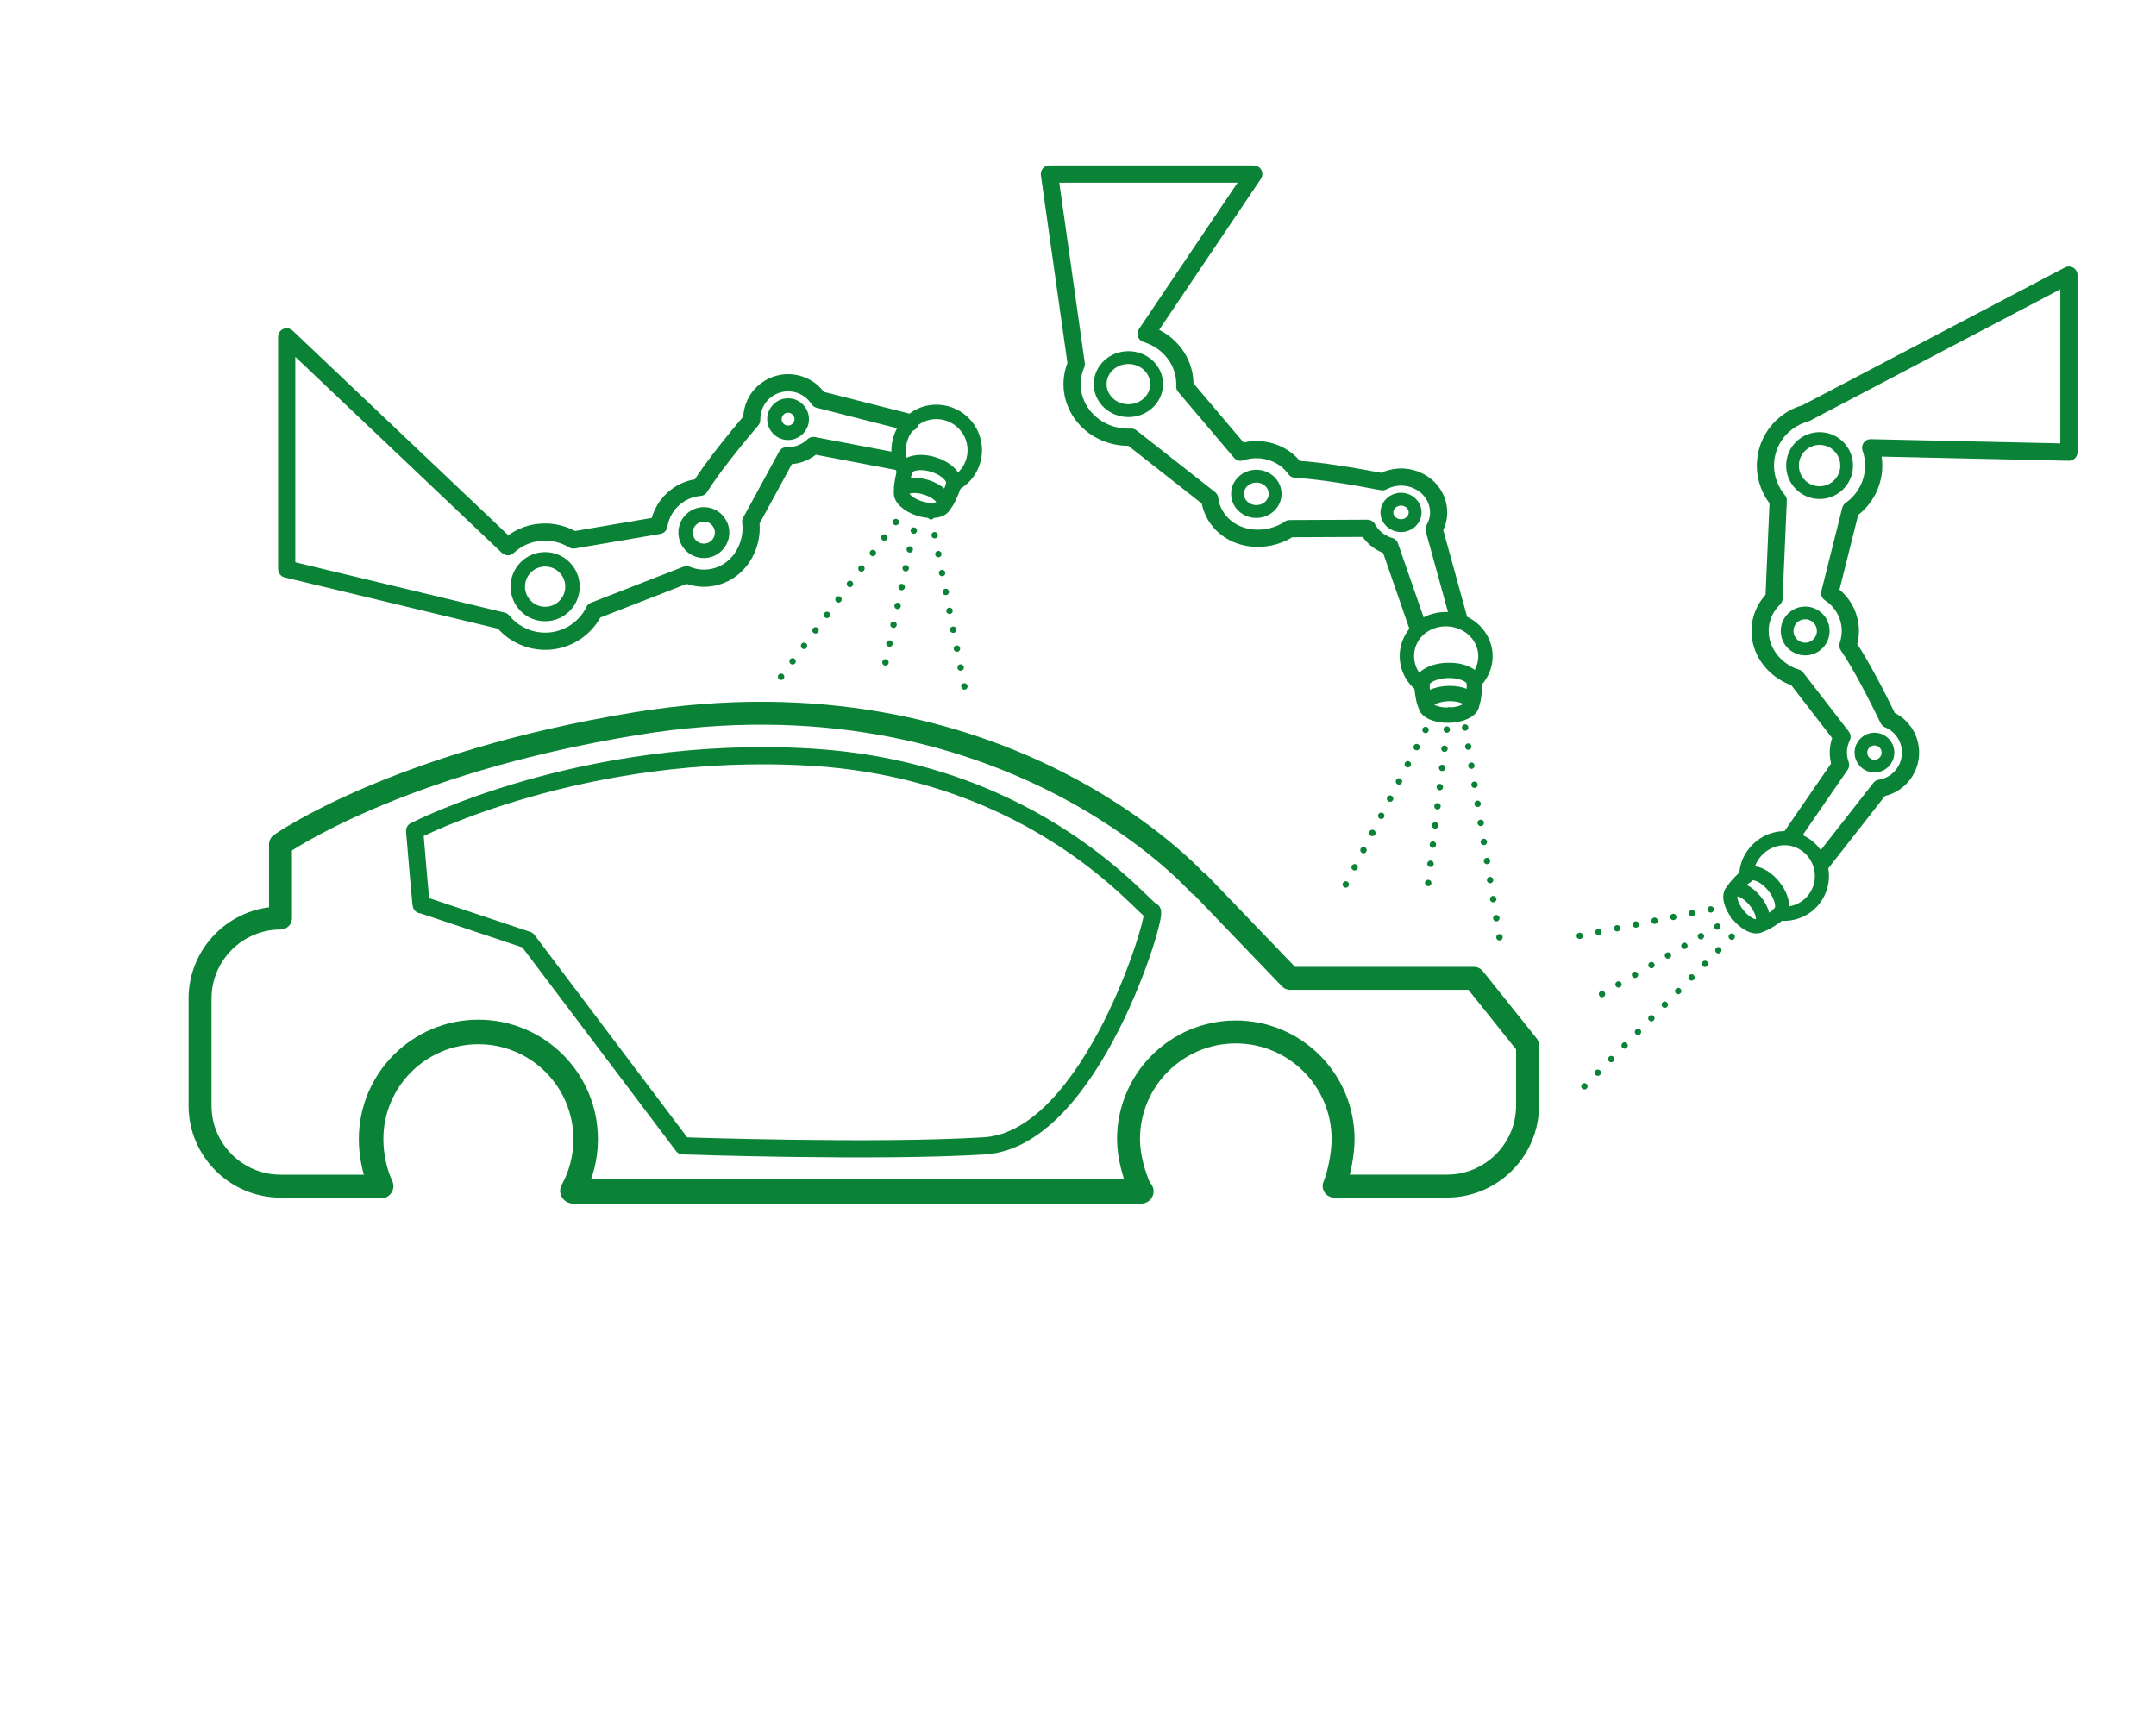 <?xml version="1.0" encoding="UTF-8"?>
<svg xmlns="http://www.w3.org/2000/svg" id="Ebene_1" data-name="Ebene 1" viewBox="0 0 376 300" width="376" height="300">
  <defs>
    <style>
      .cls-1 {
        stroke-dasharray: 0 3.33;
        stroke-width: 1.11px;
      }

      .cls-1, .cls-2, .cls-3, .cls-4, .cls-5, .cls-6, .cls-7, .cls-8, .cls-9, .cls-10, .cls-11, .cls-12, .cls-13, .cls-14 {
        fill: none;
      }

      .cls-1, .cls-2, .cls-4, .cls-5, .cls-6, .cls-7, .cls-8, .cls-9, .cls-10, .cls-11, .cls-12, .cls-13, .cls-14 {
		stroke: #0b8337;
        stroke-linecap: round;
        stroke-linejoin: round;
      }

      .cls-2 {
        stroke-width: 3px;
      }

      .cls-3 {
        stroke-width: 0px;
      }

      .cls-4 {
        stroke-width: 2.51px;
      }

      .cls-5 {
        stroke-width: 2.46px;
      }

      .cls-6 {
        stroke-width: 2.52px;
      }

      .cls-7 {
        stroke-width: 2.66px;
      }

      .cls-8 {
        stroke-width: 2.67px;
      }

      .cls-9 {
        stroke-dasharray: 0 3.36;
        stroke-width: 1.12px;
      }

      .cls-10 {
        stroke-width: 4px;
      }

      .cls-11 {
        stroke-width: 4.28px;
      }

      .cls-12 {
        stroke-width: 2.22px;
      }

      .cls-13 {
        stroke-width: 2.24px;
      }

      .cls-14 {
        stroke-dasharray: 0 3.37;
        stroke-width: 1.12px;
      }
    </style>
  </defs>
  <circle class="cls-12" cx="317.33" cy="81.22" r="4.72"/>
  <circle class="cls-12" cx="314.82" cy="110.07" r="3.15"/>
  <circle class="cls-12" cx="326.9" cy="131.29" r="2.36"/>
  <g>
    <path class="cls-5" d="m307.39,161.26c.68-.23,2.13-1.18,2.85-1.77,1.02-.83.61-3.03-.92-4.92-1.53-1.89-3.6-2.74-4.62-1.91-.73.59-2,1.89-2.32,2.43"/>
    <ellipse class="cls-5" cx="304.62" cy="158.4" rx="1.92" ry="3.85" transform="translate(-31.71 227.45) rotate(-39.08)"/>
    <path class="cls-5" d="m304.56,152.91c-.11-2.82,1.98-5.69,5.06-6.49,3.52-.92,7.1,1.33,7.94,4.87s-1.33,7.1-4.87,7.94c-.82.2-1.64.23-2.43.12"/>
  </g>
  <path class="cls-2" d="m317.86,150.31l10.03-12.81c.16-.03.32-.05.48-.09,3.38-.81,5.46-4.21,4.65-7.59-.49-2.03-1.9-3.58-3.69-4.33-2.06-4.23-4.81-9.6-7.06-12.89.46-1.36.57-2.86.21-4.36-.49-2.05-1.74-3.71-3.38-4.77l3.64-14.52c3.08-2.16,4.7-6.05,3.77-9.93-.07-.31-.16-.61-.27-.91l34.57.77v-30.89l-45.96,24.13c-4.9,1.33-7.9,6.32-6.7,11.3.36,1.48,1.05,2.79,1.97,3.89l-.74,17.09c-1.95,1.87-2.88,4.69-2.21,7.5.79,3.31,3.58,5.62,6.11,6.33l7.96,10.3c-.62,1.27-.82,2.75-.46,4.22.06.24.13.47.21.69l-8.55,12.42"/>
  <g>
    <ellipse class="cls-13" cx="196.79" cy="67.01" rx="4.92" ry="4.63"/>
    <ellipse class="cls-13" cx="219.1" cy="86.15" rx="3.28" ry="3.08"/>
    <ellipse class="cls-13" cx="244.33" cy="89.39" rx="2.46" ry="2.31"/>
    <g>
      <path class="cls-8" d="m256.79,122.43c.24-.66.37-2.36.34-3.27-.04-1.29-2.12-2.28-4.66-2.21-2.53.07-4.55,1.17-4.51,2.46.03.92.3,2.68.54,3.25"/>
      <ellipse class="cls-8" cx="252.66" cy="122.88" rx="4.01" ry="1.89" transform="translate(-3.13 6.65) rotate(-1.5)"/>
      <path class="cls-4" d="m248.08,119.65c-2.4-1.59-3.46-4.93-2.17-7.8,1.47-3.29,5.6-4.73,9.07-3.28s5.03,5.27,3.49,8.53c-.36.76-.85,1.42-1.44,1.97"/>
    </g>
    <path class="cls-2" d="m254.35,107.75l-4.25-15.44c.08-.14.16-.28.23-.42,1.47-3.11-.02-6.76-3.33-8.14-1.99-.83-4.17-.65-5.92.29-4.81-.92-11-1.97-15.16-2.18-.83-1.17-2.01-2.15-3.48-2.76-2.01-.84-4.17-.85-6.09-.21l-9.72-11.48c.17-3.69-2.03-7.26-5.83-8.85-.3-.13-.61-.24-.92-.33l18.77-27.87h-35.64l4.69,33.17c-2,4.61.23,9.91,5.11,11.95,1.45.61,2.98.85,4.47.78l13.69,10.76c.32,2.63,2.06,5.04,4.82,6.19,3.25,1.35,6.92.56,9.12-.99l13.57-.06c.66,1.24,1.76,2.27,3.2,2.88.23.1.47.18.71.25l4.87,14.05"/>
  </g>
  <circle class="cls-6" cx="95.07" cy="102.34" r="4.77"/>
  <circle class="cls-6" cx="122.75" cy="92.91" r="3.18"/>
  <circle class="cls-6" cx="137.44" cy="73.12" r="2.38"/>
  <g>
    <path class="cls-7" d="m164.88,87.74c.45-.57,1.13-2.18,1.42-3.08.4-1.27-1.18-2.89-3.52-3.62-2.34-.73-4.56-.3-4.96.97-.28.9-.63,2.71-.59,3.34"/>
    <ellipse class="cls-7" cx="160.95" cy="86.87" rx="1.94" ry="3.88" transform="translate(29.94 214.49) rotate(-72.61)"/>
    <path class="cls-6" d="m157.84,82.28c-1.66-2.31-1.51-5.9.63-8.29,2.45-2.74,6.72-2.84,9.41-.33,2.69,2.51,2.84,6.72.33,9.41-.58.62-1.26,1.11-1.98,1.46"/>
  </g>
  <path class="cls-2" d="m158.7,73.73l-15.92-4.05c-.09-.14-.18-.27-.28-.4-2.12-2.79-6.11-3.34-8.9-1.21-1.68,1.27-2.53,3.22-2.5,5.17-3.07,3.62-6.91,8.35-9.04,11.78-1.45.12-2.88.64-4.12,1.58-1.69,1.29-2.72,3.12-3.03,5.06l-14.9,2.54c-3.25-1.97-7.5-1.89-10.71.55-.26.2-.5.4-.73.62l-38.57-36.61v40.51l37.67,9.06c3.23,3.99,9.06,4.72,13.17,1.6,1.23-.93,2.16-2.11,2.79-3.4l16.1-6.27c2.52,1.04,5.51.76,7.83-1.01,2.74-2.08,3.74-5.59,3.36-8.22l6.28-11.54c1.42.06,2.87-.36,4.09-1.29.2-.15.38-.31.56-.48l14.96,2.85"/>
  <g>
    <line class="cls-9" x1="160.07" y1="89.27" x2="153.88" y2="118.06"/>
    <line class="cls-9" x1="136.22" y1="118.06" x2="157.87" y2="88.86"/>
    <line class="cls-9" x1="168.18" y1="119.74" x2="162.28" y2="89.68"/>
  </g>
  <g>
    <line class="cls-14" x1="252.72" y1="123.92" x2="248.94" y2="155.13"/>
    <line class="cls-14" x1="234.7" y1="154.29" x2="250.41" y2="123.84"/>
    <line class="cls-14" x1="261.5" y1="163.5" x2="255.04" y2="124"/>
  </g>
  <g>
    <line class="cls-1" x1="302.38" y1="159.95" x2="277.14" y2="174.73"/>
    <line class="cls-1" x1="275.5" y1="163.25" x2="301.22" y2="158.06"/>
    <line class="cls-1" x1="276.32" y1="189.5" x2="303.55" y2="161.83"/>
  </g>
  <path class="cls-3" d="m199.04,207.82c-1.23-2.49-2.23-6.12-2.23-9.09,0-10.33,8.38-18.71,18.71-18.71s18.71,8.38,18.71,18.71c0,2.5-.67,6-1.56,8.18h19.7c7.72,0,14.03-6.31,14.03-14.03v-10.52l-9.35-11.69h-32.05l-16-16.67.11.3s-33.91-38.59-98.22-28.06c-41.94,6.86-61.97,21.05-61.97,21.05v12.86c-7.72,0-14.03,6.31-14.03,14.03v18.71c0,7.72,6.31,14.03,14.03,14.03h17.55c-1.12-2.4-1.75-5.36-1.75-8.18,0-10.33,8.38-18.71,18.71-18.71s18.71,8.38,18.71,18.71c0,3.27-.84,6.34-2.31,9.01l.14.08h99.07"/>
  <path class="cls-10" d="m209.11,154.3s-33.91-38.59-98.22-28.06c-41.94,6.86-61.97,21.05-61.97,21.05v12.86c-7.72,0-14.03,6.31-14.03,14.03v18.71c0,7.72,6.31,14.03,14.03,14.03h17.55"/>
  <path class="cls-2" d="m72.31,144.94s1.17,14.03,1.17,12.86l18.53,6.19,27.08,35.9s33.91,1.17,52.62,0c18.71-1.17,30.4-40.92,29.23-40.92s-19.88-24.55-59.63-26.89c-39.75-2.34-68.99,12.86-68.99,12.86Z"/>
  <path class="cls-10" d="m209,154l16,16.67h32.05l9.35,11.69v10.52c0,7.72-6.31,14.03-14.03,14.03h-19.7c.89-2.18,1.56-5.68,1.56-8.18,0-10.33-8.38-18.71-18.71-18.71s-18.71,8.38-18.71,18.71c0,2.97,1,6.59,2.23,9.09"/>
  <line class="cls-11" x1="199.04" y1="207.82" x2="99.97" y2="207.82"/>
  <path class="cls-11" d="m66.47,206.91c-1.12-2.4-1.75-5.36-1.75-8.18,0-10.33,8.38-18.71,18.71-18.71s18.71,8.38,18.71,18.71c0,3.27-.84,6.34-2.31,9.01"/>
</svg>
